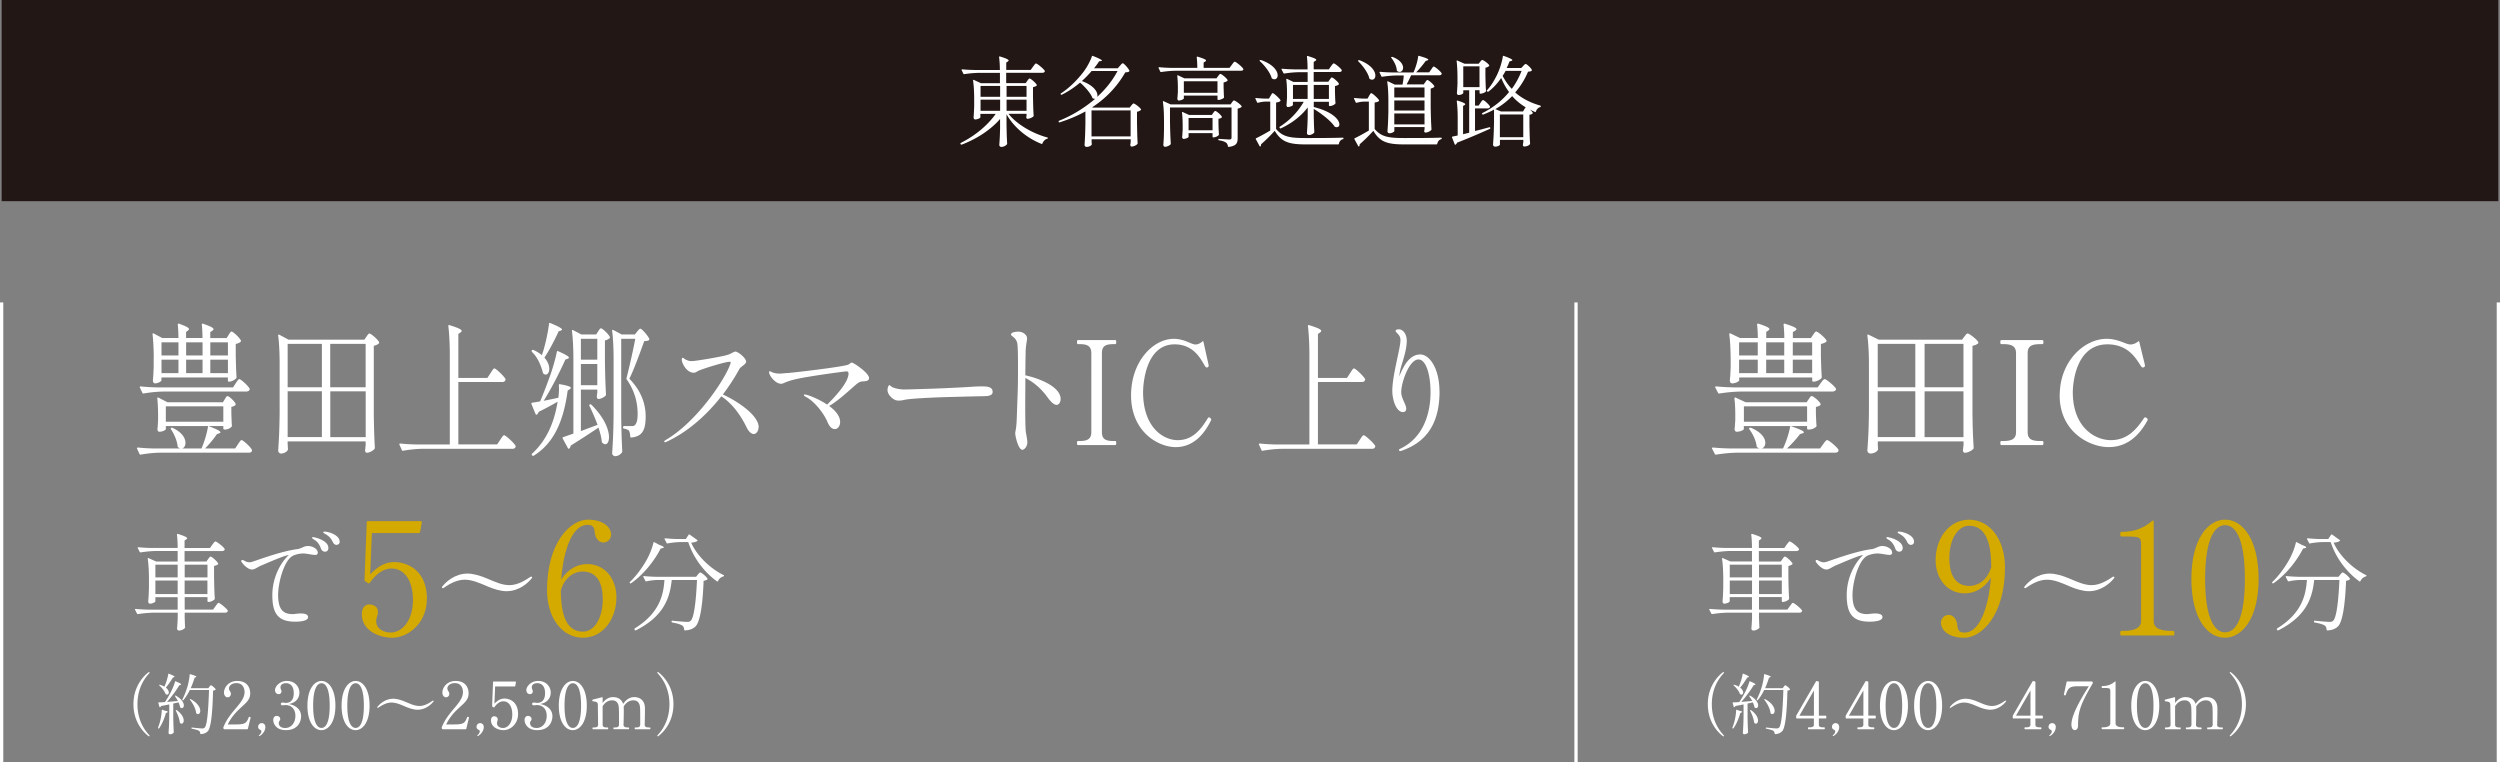 <svg id="_レイヤー_2" data-name="レイヤー 2" xmlns="http://www.w3.org/2000/svg" viewBox="0 0 380.5 116"><rect x="0" y="0" width="380.5" height="116" fill="#808080" stroke="none"/><defs><style>.cls-1{fill:#d4a900}.cls-3{fill:#fff}</style></defs><g id="text"><path fill="#221714" d="M.25 0h380v30.62H.25z"/><path class="cls-3" d="M38.36 68.55c-.02.24-.22.35-.48.35H24.29c-1 .02-1.92.13-2.86.29-.1.02-.16 0-.2-.11l-.36-.77c-.06-.11 0-.2.12-.2.82.09 1.62.13 2.44.15h4.04a.631.631 0 01-.34-.18c-.08-.04-.1-.11-.1-.2-.1-.86-.54-1.85-1-2.53-.06-.11-.06-.18 0-.22.06-.04.14-.04.22-.02 1.48.68 1.98 1.61 1.98 2.29 0 .46-.22.79-.54.86h2.98c.46-1.06.86-2.44 1-3.41h-6.43v.46c0 .09-.38.4-1.02.4-.14 0-.22-.15-.26-.33 0-.09 0-.13.02-.22.04-.35.04-.57.08-1.17v-.88c0-.79-.04-1.74-.12-2.46 0-.13.06-.2.18-.13l1.36.7h8.45l.28-.46c.16-.24.26-.48.42-.48.22 0 1.06.77 1.22 1.17.04.09.02.15-.04.22-.12.11-.3.2-.6.26v1.01c.04.95.04 1.3.08 1.78.02.09 0 .15-.04.22-.18.2-.56.44-1.06.44h-.04c-.1 0-.16-.07-.16-.18v-.35h-2.26c1.42.53 1.82.79 1.82.95 0 .07-.08.11-.18.15l-.36.13c-.44.66-1.14 1.5-1.8 2.18h4.58l.42-.64c.22-.31.4-.64.56-.64.24 0 1.58 1.23 1.58 1.56zM24.72 59.6c-1 .02-1.92.13-2.86.29-.1.02-.16-.02-.2-.11l-.36-.77c-.06-.11-.02-.2.12-.2.8.09 1.6.13 2.42.15h11.63l.4-.62c.22-.31.4-.64.56-.64.22 0 1.36 1.03 1.56 1.45.02.09.02.13-.02.2-.08.15-.26.24-.48.24H24.72zm-1.32-5.06c0-1.19-.06-2.6-.18-3.65-.02-.13.06-.2.18-.13l1.28.68h2.48c0-.64-.04-1.41-.1-2.02 0-.13.06-.2.2-.15 1.16.42 1.5.64 1.5.81 0 .09-.06.15-.14.22l-.3.22v.92h2.5c0-.64-.04-1.41-.1-2.02 0-.13.06-.2.18-.15 1.22.42 1.6.64 1.6.84 0 .09-.08.15-.18.22l-.32.22v.9h2.5l.3-.48c.16-.24.28-.51.44-.51.22 0 1.22.92 1.42 1.36.04.07.02.13-.04.2-.14.13-.4.26-.74.33v1.76c.04 1.69.06 2.31.12 3.28a.3.3 0 01-.08.22c-.2.22-.7.48-1.04.48h-.04c-.1 0-.16-.07-.16-.18v-.46H24.57v.44c0 .13-.48.46-.98.46-.2 0-.32-.22-.32-.44.06-.68.08-1.03.12-2.09v-1.28zm1.18-2.44v2h2.58v-2h-2.58zm0 2.64v2.05h2.58v-2.05h-2.58zm.66 7.1v2.35h8.75v-2.35h-8.75zm3.09-9.74v2h2.5v-2h-2.5zm0 2.64v2.05h2.5v-2.05h-2.5zm3.68-2.64v2h2.68v-2h-2.68zm0 2.64v2.05h2.68v-2.05h-2.68zM43.78 67.6c.04.35.02.51.04.66.02.09.02.13-.02.22-.12.26-.54.55-1.04.55-.2 0-.42-.22-.42-.44.12-1.89.18-2.86.22-5.72v-7.52c0-1.39-.06-3.06-.22-4.27-.02-.13.06-.2.18-.13l1.4.75h11.53l.32-.46c.18-.24.3-.48.46-.48.22 0 1.26.88 1.46 1.3.04.09.02.15-.04.22-.16.15-.44.29-.76.35V63.1c.04 2.57.08 3.48.16 5.04a.3.3 0 01-.08.22c-.24.26-.74.55-1.14.55-.16 0-.24-.15-.26-.33 0-.09 0-.13.02-.22.02-.15.02-.31.06-.59v-.59H43.78v.44zm5.21-15.26h-5.21v6.6h5.21v-6.6zm-5.21 7.21v6.97h5.21v-6.97h-5.21zm11.87-7.21h-5.39v6.6h5.39v-6.6zm-5.38 14.19h5.39v-6.97h-5.39v6.97zm24.38-9.73c.24-.35.44-.73.6-.73.22 0 1.46 1.17 1.68 1.61.02.09.02.13-.02.22-.08.15-.22.24-.44.24h-6.71v9.5h5.91l.46-.7c.24-.35.44-.7.6-.7.22 0 1.52 1.17 1.74 1.61.02.09.02.13-.02.22-.08.15-.22.24-.46.24H64.22c-1 .02-1.92.13-2.86.29-.1.02-.16 0-.2-.11l-.36-.79c-.06-.11 0-.2.12-.2.82.09 1.62.13 2.44.15h5.1V53.93c0-1.41-.08-3.08-.22-4.29-.02-.13.04-.2.18-.15 1.44.44 1.84.68 1.84.88 0 .07-.06.15-.16.22l-.34.24v6.69h4.42l.46-.7zm10.33 3.74c.06-.42.1-.9.1-1.36 0-.2-.02-.37-.02-.55-.02-.13.06-.18.18-.15 1.28.22 1.64.4 1.64.55 0 .07-.06.13-.16.2l-.32.22c-.68 5.08-2.34 8.16-5.19 9.92-.08.04-.16 0-.22-.07l-.02-.02c-.06-.09-.06-.18.02-.24 1.96-1.8 3.3-4.31 3.88-7.9-.72.42-1.68.95-2.88 1.54-.06.2-.16.33-.28.42-.08.04-.16 0-.2-.09l-.62-1.5c-.04-.11 0-.2.1-.22.32-.04.74-.11 1.22-.2.38-.9.82-2 1.26-3.21.5-1.28 1.04-3.1 1.28-4.31.02-.13.1-.18.22-.11 1.24.55 1.62.81 1.62.99 0 .07-.08.11-.18.15l-.36.13c-.96 2.13-2.18 4.49-3.3 6.27.68-.13 1.44-.29 2.22-.46zm-2.34-6.97c.4-1.32.78-3.04.92-4.27.02-.13.08-.18.2-.13 1.38.57 1.78.84 1.78.99 0 .07-.08.11-.18.15l-.34.13c-.64 1.39-1.42 2.88-2.16 4 .54.59.74 1.21.74 1.69 0 .53-.24.88-.54.88-.1 0-.22-.04-.34-.13a.381.381 0 01-.1-.2c-.24-.9-.74-2.27-1.64-3.1-.08-.07-.08-.15-.04-.24s.14-.11.26-.07c.54.24.94.51 1.28.79.04-.15.1-.33.16-.51zm8.09-2.66l.3-.46c.16-.24.28-.48.44-.48.22 0 1.16.88 1.34 1.3.04.09.02.15-.04.22-.16.13-.42.26-.7.33v3.17c.04 2.57.08 3.48.16 5.04a.3.3 0 01-.08.22c-.24.22-.74.48-1.06.48-.14 0-.24-.15-.26-.33 0-.09 0-.13.02-.22s.02-.2.06-.4v-.48h-2.5v6.31l2.54-.95c-.38-1.03-.84-2.07-1.24-2.88-.06-.09-.02-.18.06-.22h.02c.08-.04.16-.04.22.04 2 1.98 2.68 3.83 2.68 4.93 0 .68-.24 1.08-.56 1.08-.14 0-.28-.07-.44-.2a.444.444 0 01-.1-.22c-.06-.64-.26-1.36-.5-2.11-1.04.7-2.44 1.63-4.22 2.73-.04.2-.12.35-.22.46-.08.07-.18.02-.22-.07l-.78-1.45c-.06-.11-.04-.2.08-.22.38-.13.92-.33 1.54-.53V54.65c0-1.39-.06-3.06-.22-4.27-.02-.13.06-.2.18-.13l1.26.66h2.24zm.18.66h-2.5v3.17h2.5v-3.17zm-2.5 7.06h2.5V55.4h-2.5v3.23zm6.14-7.06v12.05c.04 2.57.08 3.48.16 5.06 0 .07-.02.13-.06.2-.2.26-.56.55-1.02.55-.24 0-.46-.22-.46-.44.12-1.89.18-2.86.22-5.72v-8.64c0-1.39-.06-3.06-.22-4.27-.02-.13.06-.2.18-.13l1.28.68h2l.34-.44c.2-.22.34-.44.5-.44.22 0 1.16 1.08 1.34 1.52.04.09.02.15-.04.22-.16.11-.4.13-.72.15-.52 1.45-1.52 4.24-2.26 5.72 1.84 1.89 2.48 3.87 2.48 5.76 0 2.13-.56 3.03-2.18 3.19-.1.02-.16-.04-.16-.15-.02-.4-.1-.75-.22-.92-.12-.11-.4-.22-.74-.29-.1-.02-.14-.07-.14-.18v-.02c0-.11.06-.18.16-.18h1.18c.18 0 .3-.02.44-.13.26-.22.44-.75.44-1.67 0-1.72-.42-3.52-1.64-5.26-.06-.09-.08-.13-.06-.22.38-1.47 1-4.18 1.34-6h-2.14zm20.9 13.48c0 .53-.34 1.01-.72 1.01-.36 0-.8-.37-1.12-1.06-1-2.07-2.36-3.72-3.82-4.68-2.14 2.73-5 5.39-8.41 6.95-.1.04-.12.04-.16.04-.08 0-.12-.04-.12-.11s.06-.13.2-.22c4.76-2.77 9.05-9.22 9.87-11.61.02-.07.04-.13.04-.18 0-.11-.1-.13-.2-.13-.54 0-3.96 1.01-4.78 1.41-.22.11-.36.26-.64.26-1.1 0-1.82-1.47-1.82-1.98 0-.2.06-.29.14-.29.14 0 .26.22.68.37.22.09.42.13.74.13.52 0 4.62-.68 5.47-.97.46-.15.92-.48 1.12-.48.42 0 1.64.99 1.64 1.54 0 .4-.82.73-1.04 1.14-.66 1.21-1.5 2.53-2.5 3.85 1.98.9 5.45 3.08 5.45 4.99zm16.82-7.52c0 .46-.5.48-.78.51-.48.02-.66.02-1.3.57-1.2 1.06-2.86 2.57-4 3.17.94.68 1.68 1.54 1.68 2.46 0 .55-.32 1.06-.8 1.06-.34 0-.76-.18-1.14-1.1-.38-.95-1.7-2.95-3.3-3.81-.16-.09-.28-.18-.28-.26 0-.07.06-.09.16-.09.28 0 1.98.59 3.38 1.54 1.2-1.19 3.26-3.36 3.26-4.75 0-.15-.08-.31-.32-.31-.2 0-5.77.73-7.79 1.21-1.56.37-1.8.68-2.14.68-.8 0-1.56-.95-1.76-1.43a.785.785 0 01-.08-.33c0-.11.02-.15.08-.15.08 0 .22.09.44.18.36.13.7.18 1.08.18s.78-.07 1.26-.09c1-.07 8.07-.9 9.11-1.25.38-.13.38-.33.62-.33.28 0 2.62 1.58 2.62 2.35zm3.75 3.23c-.38-.24-.94-.77-.94-1.41 0-.33.16-.73.28-.73.06 0 .1.04.18.11.1.09.26.2.42.26.62.22 1.18.29 1.8.29.28 0 4.68-.13 5.63-.18 4.74-.2 4.74-.29 6.03-.29.8 0 1.66.04 1.66.84 0 .42-.38.57-.82.62-.2.02-.66.04-1.1.04-.22 0-5.31.13-5.81.15-1.3.04-4.88.2-5.71.4-.3.07-.58.11-.8.11-.32 0-.58-.04-.82-.22zm25.4 0c0 .48-.26.86-.6.86-.44 0-.92-.51-1.42-1.19-.9-1.25-2-2.22-3.34-2.9v.37c0 1.17-.02 2.44-.02 3.61 0 2.07.02 3.83.1 4.29.12.68.22 1.17.22 1.54 0 .66-.5 1.12-.74 1.12-.64 0-1.1-2.09-1.1-2.49 0-.33.12-.48.2-1.61.04-.62.08-2.31.16-4.24.06-1.47.06-3.1.06-4.49s-.02-2.62-.08-3.19c-.1-.84-.58-1.08-.82-1.3-.08-.07-.16-.13-.16-.22 0-.4.88-.44 1.1-.44.52 0 .86.2 1.12.48.16.18.22.37.22.57 0 .15-.04.31-.06.46-.04.33-.16.97-.16 1.74 0 .26-.04 1.65-.04 3.39 2.12.48 5.37 1.72 5.37 3.63zm2.64 6.98c-.1 0-.14-.11-.14-.31s.04-.31.14-.31h.32c1.2 0 1.72-.37 1.72-1.36V53.77c0-1.06-.58-1.39-1.72-1.39h-.32c-.1 0-.14-.11-.14-.31s.04-.31.14-.31h5.67c.14 0 .16.11.16.31s-.04.31-.16.31h-.3c-1.24 0-1.72.35-1.72 1.39v11.99c0 1.06.54 1.36 1.72 1.36h.3c.14 0 .16.11.16.31s-.04.31-.16.31h-5.67zm8.09-7.57c0-5.23 3.42-8.6 6.49-8.6 1.64 0 2.66.86 3.3.86.38 0 .76-.18 1.04-.44.08-.09.16-.07.2.07.14.68.6 2.71.74 3.34.02.11.04.2.04.24 0 .11-.02.15-.08.2-.06.07-.1.07-.14.09h-.06c-.08 0-.16-.04-.24-.15-.58-.92-1.62-3.37-4.66-3.37-4.44 0-4.8 6.09-4.8 7.28 0 5.32 3.04 7.3 5.27 7.3s3.5-1.56 4.58-3.34c.06-.09.12-.13.18-.13s.1.02.2.11.14.13.14.24c0 .04-.02.09-.04.13-.76 1.52-2.32 4.05-5.37 4.05-2.68 0-6.79-2.35-6.79-7.87zm33.33-3.37c.24-.35.44-.73.6-.73.22 0 1.46 1.17 1.68 1.61.02.09.02.13-.02.22-.08.15-.22.24-.44.24h-6.71v9.5h5.91l.46-.7c.24-.35.44-.7.6-.7.22 0 1.52 1.17 1.74 1.61.02.09.02.13-.02.22-.08.15-.22.24-.46.24h-13.77c-1 .02-1.92.13-2.86.29-.1.02-.16 0-.2-.11l-.36-.79c-.06-.11 0-.2.12-.2.82.09 1.62.13 2.44.15h5.1V53.93c0-1.41-.08-3.08-.22-4.29-.02-.13.04-.2.18-.15 1.44.44 1.84.68 1.84.88 0 .07-.06.15-.16.22l-.34.24v6.69h4.42l.46-.7zm13.62 2.75c0 4.2-1.44 7.5-5.63 9-.16.07-.24.09-.36.09-.1 0-.18-.04-.18-.15 0-.04.02-.11.1-.15 3.86-1.78 4.7-5.85 4.7-8.64 0-2.62-.66-4.99-1.84-4.99-1.4 0-2.62 3.48-2.62 4.97 0 .99.76 1.85.76 2.53 0 .31-.2.51-.48.51-1.08 0-1.64-1.96-1.64-3.23 0-2.38 1.24-6.47 1.24-7.7 0-.35-.08-.59-.3-.86s-.44-.4-.44-.57c0-.15.24-.24.48-.24.66 0 1.22.73 1.22 1.76 0 1.39-.62 3.08-.88 4.02-.14.48-.22.97-.26 1.39.7-1.74 1.62-3.34 3.2-3.34 1.42 0 2.92 2.16 2.92 5.63zM31.42 85.46l.26-.37c.14-.19.26-.38.38-.38.18 0 .99.72 1.14 1.04.03.05.02.1-.03.14-.13.11-.34.21-.59.24v1.71c.03 1.66.05 2.26.11 3.25 0 .06-.02.11-.06.16-.18.18-.61.37-.9.37h-.02c-.08 0-.13-.05-.13-.13v-.61h-3.47v1.9h4.32l.37-.51c.19-.26.35-.51.48-.51.18 0 1.2.83 1.38 1.15.02.06.02.1-.02.16-.06.11-.19.18-.37.18h-6.16v.78c.03.72.03.99.06 1.38.02.06.02.1-.02.16-.14.19-.54.4-.88.4-.22 0-.32-.16-.32-.32.05-.5.06-.74.1-1.49v-.91H23.3c-.8.02-1.54.1-2.29.21-.08.02-.13 0-.16-.08l-.29-.56c-.05-.08 0-.14.1-.14.66.06 1.3.1 1.95.11h4.43v-1.9h-3.39v.64c0 .1-.42.35-.82.35-.16 0-.27-.16-.27-.32.06-.72.08-1.07.11-2.16v-1.25c0-1.01-.05-2.22-.18-3.1-.02-.1.03-.14.13-.1l1.14.51h3.28v-1.6h-3.33c-.8.02-1.54.1-2.29.21-.08.02-.13-.02-.16-.08l-.29-.56c-.05-.08-.02-.14.1-.14.64.06 1.28.1 1.94.11h4.03c0-.66-.03-1.44-.11-2.02 0-.1.05-.14.16-.11 1.09.34 1.39.51 1.39.66 0 .05-.05.11-.13.16l-.26.18v1.14h3.87l.35-.5c.19-.24.35-.5.48-.5.18 0 1.23.8 1.39 1.12.03.06.03.1 0 .16-.06.11-.21.18-.38.18h-5.71v1.6h3.31zm-4.38.48h-3.39v1.94h3.39v-1.94zm-3.39 4.48h3.39v-2.06h-3.39v2.06zm7.93-4.48h-3.47v1.94h3.47v-1.94zm-3.48 4.48h3.47v-2.06H28.1v2.06zm20.27-6.31c0 .24-.18.35-.37.35-.51 0-1.31-.22-1.86-.22-.74 0-1.42.27-1.55.34-1.41.74-2.26 4.18-2.26 5.98 0 2.24.8 2.91 2.23 2.91.22 0 .8-.1 1.18-.1.66 0 1.15.13 1.15.56 0 .66-1.55.69-1.95.69-2.69 0-3.49-1.31-3.49-4.05 0-2.56 1.15-4.82 2.51-6.11l-.13.03c-.83.18-2.74 1.02-4.07 1.58-.54.22-.96.61-1.41.61-.61 0-1.31-.74-1.55-1.1a.315.315 0 01-.08-.19c0-.08.06-.16.16-.16.06 0 .13.02.21.06.13.06.45.29.86.29.08 0 .18-.02.27-.03.56-.13 4.43-1.65 7.03-1.97.62-.08.99-.48 1.62-.48.69 0 1.49.43 1.49 1.01zm1.61-.7c0 .4-.27.56-.53.56-.16 0-.46-.1-.59-.45-.19-.54-.45-1.01-1.01-1.36-.18-.11-.35-.19-.35-.3 0-.08.06-.11.16-.11.16 0 2.32.45 2.32 1.66zm1.72-.98c0 .4-.3.5-.5.5-.18 0-.4-.13-.54-.42-.26-.53-.48-.82-1.01-1.15-.24-.16-.45-.22-.45-.35 0-.06.08-.1.19-.1.59 0 2.3.51 2.3 1.52z"/><path class="cls-1" d="M64.96 91.18c0 3.69-2.86 5.88-5.28 5.88-2.11 0-4.61-1.18-4.61-3.57 0-1.2.7-1.49 1.13-1.49.55 0 1.32.26 1.32 1.13 0 .58-.26.89-.26 1.39 0 1.27 1.25 1.75 2.21 1.75 1.8 0 3.38-1.92 3.38-4.92s-1.3-4.82-3.26-4.82c-1.39 0-2.5 1.03-3.29 2.16a.2.2 0 01-.29.05l-.41-.26c-.1-.07-.12-.12-.12-.24l.34-8.73c0-.14.07-.19.19-.19h8.02c.12 0 .19.07.17.22l-.26 1.42c-.02.1-.1.17-.19.17H56.6l-.26 6.29c1.37-1.42 2.47-1.87 3.74-1.87 1.37 0 4.9.82 4.9 5.66z"/><path class="cls-3" d="M74.14 89.22c-1.28-.54-2.31-.99-3.43-.99-1.31 0-2.5.78-3.19 1.25-.05.03-.08.05-.11.05-.06 0-.16-.08-.16-.13 0-.02 0-.03.03-.08.5-.67 1.89-2.02 3.87-2.02.88 0 1.92.3 2.98.75 1.26.53 2.29 1.01 3.41 1.01 1.31 0 2.5-.8 3.19-1.26.05-.03.08-.05.11-.05.06 0 .16.08.16.13 0 .02 0 .03-.03.08-.5.67-1.89 2.02-3.87 2.02-.88 0-1.9-.3-2.96-.75z"/><path class="cls-1" d="M93.82 90.89c0 3.31-2.02 6.17-5.11 6.17s-5.45-2.93-5.45-7.25c0-7.32 3.6-10.72 6.22-10.72 2.33 0 3.53 1.15 3.53 2.28 0 .7-.55 1.2-1.18 1.2-.67 0-1.25-.62-1.32-1.61-.05-.72-.31-1.08-1.08-1.08-2.69 0-3.79 5.01-4.03 8.35 1.01-1.63 2.52-2.38 3.96-2.38 2.88 0 4.46 2.45 4.46 5.04zm-2.08.31c0-3.94-2.18-4.22-3.07-4.22-1.13 0-2.69.72-3.31 2.9.02 2.71.43 6.26 3.36 6.26 1.8 0 3.02-2.16 3.02-4.94z"/><path class="cls-3" d="M99.61 82.53l.78.42c.46.16.64.27.64.37 0 .05-.08.08-.19.11l-.29.06c-.86 1.7-2.47 3.87-4.5 5.28-.06.05-.13.03-.18-.03-.05-.06-.05-.13.02-.18.91-.88 1.75-2 2.42-3.15.51-.86.94-1.94 1.14-2.8.02-.1.08-.11.16-.08zm.51 5.74c-.61.02-1.17.08-1.74.21-.08.02-.13 0-.16-.08l-.3-.58c-.05-.08 0-.14.11-.14.64.06 1.28.1 1.94.11h5.97l.26-.32c.14-.16.26-.34.38-.34.18 0 .93.62 1.09.93.03.06.02.11-.05.16-.11.08-.29.14-.53.18-.14 3.66-.53 6.24-1.23 6.94-.38.38-.94.58-1.6.61-.08 0-.13-.05-.13-.13-.02-.26-.1-.5-.3-.62-.26-.18-.9-.35-1.49-.45-.08-.02-.13-.06-.13-.14v-.03c0-.08.06-.13.14-.11.74.08 1.87.18 2.21.18.29 0 .43-.03.58-.19.48-.45.8-2.88.94-6.18h-3.84c-.27 2.53-1.06 5.44-5.44 7.65-.08.03-.13.03-.18-.05l-.05-.06c-.05-.08.02-.16.14-.24 3.7-2.32 4.27-5.07 4.42-7.3h-1.01zm9.99-.77c.06.03.1.06.08.13s-.05.08-.11.11c-.35.1-.66.37-.8.69-.03.08-.1.1-.16.05-2-1.44-3.6-3.62-4.37-5.98h-1.14c-.7.02-1.34.08-2 .21-.08.02-.13 0-.16-.08l-.29-.56c-.05-.08-.02-.14.1-.14.64.06 1.28.1 1.94.11h1.18l.42-.64c.05-.08.11-.08.18-.03l1.12.8c.06.05.1.1.06.13-.16.16-.51.26-.96.29.78 1.81 2.67 3.81 4.91 4.93zm-87.53 24.52c-.27-.2-2.27-1.75-2.27-4.84s2-4.64 2.27-4.84c.05-.04.08-.05.11-.05.04 0 .08.03.08.07s-.03.08-.07.13c-.27.32-1.78 1.82-1.78 4.69s1.51 4.37 1.78 4.69c.04.05.07.09.07.13 0 .06-.07.07-.08.07-.03 0-.06 0-.11-.05zm2.13-3.99l.46.16c.26.04.36.1.36.15 0 .04-.04.07-.11.11l-.17.08c-.24.85-.6 1.72-1.04 2.32-.03.04-.07.05-.11.02h-.02s-.05-.07-.03-.12c.08-.19.15-.41.22-.63.19-.59.34-1.47.35-2.02 0-.06.04-.09.09-.07zm2.37-1.34c-.14-.25-.3-.5-.43-.7-.03-.05-.02-.09 0-.11.03-.02.07-.02.11 0 .91.51 1.22 1.1 1.22 1.48 0 .25-.13.41-.3.41-.07 0-.14-.02-.22-.07a.19.19 0 01-.05-.1c-.04-.21-.13-.45-.24-.7-.25.06-.51.12-.8.18v2.06c.02 1.17.04 1.58.08 2.29 0 .04-.01.07-.04.1-.09.11-.29.23-.55.23-.1 0-.21-.1-.21-.2.06-.86.09-1.3.11-2.6v-1.75c-.37.08-.78.16-1.23.24-.04.09-.1.15-.17.18-.05.02-.09 0-.1-.06l-.16-.58c-.01-.06 0-.09.07-.09.23 0 .55-.02.94-.05.26-.39.53-.85.78-1.31.3-.55.61-1.26.75-1.8 0-.05.05-.07.11-.04.63.26.82.39.82.47 0 .03-.04.05-.1.07l-.18.06c-.44.74-1.17 1.74-1.87 2.53l1.65-.14zm-2.05-2.21c.27-.57.49-1.33.58-1.88 0-.06.04-.08.1-.06.66.26.86.39.86.46 0 .03-.04.05-.09.07l-.17.06c-.33.53-.7 1.1-1.07 1.52.32.26.45.53.45.74s-.11.33-.27.33c-.06 0-.11-.02-.17-.05-.04-.02-.05-.05-.07-.08-.15-.43-.56-.93-.93-1.26-.04-.03-.04-.07 0-.1.02-.02.07-.03.12 0 .27.08.49.18.66.29 0 0 .01-.02.01-.03zm1.77 3.59s.08 0 .11.02c.79.57 1.05 1.17 1.05 1.57 0 .29-.13.48-.31.48-.08 0-.15-.03-.23-.09-.03-.03-.04-.06-.05-.09-.06-.57-.35-1.29-.61-1.79-.02-.05 0-.09.03-.1zm4.91-3.33l.16-.22c.09-.11.16-.22.24-.22.11 0 .6.4.7.59.02.04 0 .07-.02.1-.08.06-.19.1-.36.12-.08 3.15-.29 5.55-.77 6.14-.27.31-.63.46-1.1.48-.05 0-.08-.03-.08-.08-.01-.18-.06-.32-.2-.42-.16-.12-.63-.23-1.07-.32-.05-.01-.07-.03-.07-.08v-.03c0-.05.04-.08.09-.07.52.06 1.29.14 1.52.14s.3-.04.42-.15c.37-.37.55-2.78.64-5.7h-2.92a7.82 7.82 0 01-.97 1.54c-.03.04-.07.05-.11.02l-.03-.02s-.05-.06-.02-.11c.24-.47.49-1.06.7-1.72.2-.6.38-1.5.41-2.06 0-.06.04-.08.09-.06.71.21.92.31.92.39 0 .03-.04.06-.09.08l-.17.07c-.17.55-.37 1.09-.59 1.59h2.68zm-2.79 1.67s.07-.02.11 0c1.09.59 1.45 1.31 1.45 1.78 0 .3-.15.49-.34.49-.08 0-.15-.02-.24-.08a.19.19 0 01-.05-.1c-.07-.66-.51-1.46-.93-1.99-.04-.05-.03-.08 0-.1zm8.81 4.51s-.05.07-.09.07h-3.5s-.08-.02-.1-.06l-.05-.11s-.01-.07 0-.1c.42-1.11 1.07-1.93 1.84-2.85.84-.98 1.39-1.7 1.39-2.54 0-.61-.3-1.36-1.24-1.36-.63 0-1.13.35-1.13.81 0 .37.29.46.29.82 0 .33-.22.53-.52.53-.24 0-.53-.25-.53-.73 0-.67.61-1.76 2.02-1.76 1.54 0 1.97 1.07 1.97 1.88 0 1.11-.74 1.5-1.91 2.65-.65.66-1.14 1.32-1.5 2.09h1.19c1.43 0 1.66-.18 2-1.1.01-.04.04-.06.07-.06s.05.01.09.02c.09.03.12.05.12.1v.05c-.08.26-.34 1.36-.41 1.65zm1.66 1.05s0-.02.02-.04c.25-.22.37-.44.37-.6 0-.1-.03-.18-.13-.23-.2-.09-.36-.22-.36-.48 0-.32.24-.56.55-.56s.55.24.55.58c0 .68-.51 1.18-.9 1.4h-.03s-.07-.06-.07-.08zm6.44-2.96c0 .74-.43 2.12-2.32 2.12-1.48 0-1.92-.98-1.92-1.54 0-.47.29-.63.51-.63.25 0 .55.15.55.48 0 .25-.23.34-.23.59 0 .29.16.77 1 .77.89 0 1.54-.77 1.54-1.86 0-.95-.55-1.63-1.51-1.63-.14 0-.27.04-.45.04-.15 0-.26-.08-.26-.21s.12-.21.26-.21c.19 0 .33.05.51.05.26 0 1.2-.04 1.2-1.48 0-1.22-.67-1.52-1.18-1.52-.24 0-.84.07-.84.64 0 .3.15.36.15.6 0 .26-.18.43-.4.43-.46 0-.58-.37-.58-.63 0-.5.67-1.38 1.8-1.38 1.2 0 1.91.85 1.91 1.77 0 .81-.49 1.55-1.61 1.74 1.06.19 1.87.85 1.87 1.86zm.96-1.61c0-2.53 1.05-3.76 2.14-3.76s2.12 1.23 2.12 3.76-1.05 3.73-2.14 3.73-2.12-1.2-2.12-3.73zm3.39 0c0-2.34-.5-3.41-1.25-3.41s-1.27 1.07-1.27 3.41.52 3.39 1.27 3.39 1.25-1.05 1.25-3.39zm1.81 0c0-2.53 1.05-3.76 2.14-3.76s2.12 1.23 2.12 3.76-1.05 3.73-2.14 3.73-2.12-1.2-2.12-3.73zm3.39 0c0-2.34-.5-3.41-1.25-3.41s-1.27 1.07-1.27 3.41.52 3.39 1.27 3.39 1.25-1.05 1.25-3.39zm6.33.15c-.8-.34-1.44-.62-2.14-.62-.82 0-1.56.49-1.99.78-.03.02-.05.03-.07.03-.04 0-.1-.05-.1-.08 0-.01 0-.02.02-.05.31-.42 1.18-1.26 2.42-1.26.55 0 1.2.19 1.86.47.79.33 1.43.63 2.13.63.82 0 1.56-.5 1.99-.79.03-.02.05-.03.07-.03.04 0 .1.05.1.08 0 .01 0 .02-.02.05-.31.42-1.18 1.26-2.42 1.26-.55 0-1.19-.19-1.85-.47zm9.26 3.37s-.05.07-.09.07h-3.5s-.08-.02-.1-.06l-.05-.11s-.01-.07 0-.1c.42-1.11 1.07-1.93 1.84-2.85.84-.98 1.39-1.7 1.39-2.54 0-.61-.3-1.36-1.24-1.36-.63 0-1.13.35-1.13.81 0 .37.29.46.29.82 0 .33-.22.53-.52.53-.24 0-.53-.25-.53-.73 0-.67.61-1.76 2.02-1.76 1.54 0 1.97 1.07 1.97 1.88 0 1.11-.74 1.5-1.91 2.65-.65.66-1.14 1.32-1.5 2.09h1.19c1.43 0 1.66-.18 2-1.1.01-.04.04-.06.07-.06s.05.01.09.02c.09.03.12.05.12.1v.05c-.08.26-.34 1.36-.41 1.65zm1.66 1.05s0-.02.02-.04c.25-.22.37-.44.37-.6 0-.1-.03-.18-.13-.23-.2-.09-.36-.22-.36-.48 0-.32.24-.56.55-.56s.55.24.55.58c0 .68-.51 1.18-.9 1.4h-.03s-.07-.06-.07-.08zm6.22-3.29c0 1.54-1.19 2.45-2.2 2.45-.88 0-1.92-.49-1.92-1.49 0-.5.29-.62.47-.62.23 0 .55.11.55.47 0 .24-.11.37-.11.58 0 .53.52.73.92.73.75 0 1.41-.8 1.41-2.05s-.54-2.01-1.36-2.01c-.58 0-1.04.43-1.37.9-.03.04-.08.05-.12.02l-.17-.11s-.05-.05-.05-.1l.14-3.64c0-.06.03-.08.08-.08h3.34s.08.03.07.09l-.11.59s-.04.07-.08.07h-2.98l-.11 2.62c.57-.59 1.03-.78 1.56-.78.57 0 2.04.34 2.04 2.36zm5.23.33c0 .74-.43 2.12-2.32 2.12-1.48 0-1.92-.98-1.92-1.54 0-.47.29-.63.51-.63.25 0 .55.15.55.48 0 .25-.23.34-.23.59 0 .29.16.77 1 .77.89 0 1.54-.77 1.54-1.86 0-.95-.55-1.63-1.51-1.63-.14 0-.27.04-.45.04-.15 0-.26-.08-.26-.21s.12-.21.26-.21c.19 0 .33.05.51.05.26 0 1.2-.04 1.2-1.48 0-1.22-.67-1.52-1.18-1.52-.24 0-.84.07-.84.64 0 .3.15.36.15.6 0 .26-.18.43-.4.43-.46 0-.58-.37-.58-.63 0-.5.67-1.38 1.8-1.38 1.2 0 1.91.85 1.91 1.77 0 .81-.49 1.55-1.61 1.74 1.06.19 1.87.85 1.87 1.86zm.97-1.61c0-2.53 1.05-3.76 2.14-3.76s2.12 1.23 2.12 3.76-1.05 3.73-2.14 3.73-2.12-1.2-2.12-3.73zm3.39 0c0-2.34-.5-3.41-1.25-3.41s-1.27 1.07-1.27 3.41.52 3.39 1.27 3.39 1.25-1.05 1.25-3.39zm10.47 3.32c.06 0 .08.05.08.14 0 .08-.02.13-.08.13h-2.24c-.06 0-.07-.05-.07-.13 0-.09.01-.14.07-.14h.13c.3 0 .64-.04.64-.42v-1.36c0-.46-.01-.92-.02-1.13-.02-.6-.22-1.22-1.03-1.22-.52 0-1.08.28-1.46.94v.09c.01.16.01.38.01.62 0 .87-.04 2.06-.04 2.06 0 .38.35.42.65.42h.13s.07.05.07.14c0 .08-.02.13-.07.13h-2.24c-.06 0-.08-.05-.08-.13 0-.09.02-.14.08-.14h.13c.3 0 .64-.04.64-.42v-1.31c0-.48-.01-.97-.02-1.18-.02-.6-.22-1.22-1.03-1.22-.52 0-1.07.27-1.44.91v2.8c-.01.38.34.42.64.42h.13c.06 0 .08.05.08.14 0 .08-.02.13-.08.13h-2.24c-.06 0-.07-.05-.07-.13 0-.09 0-.14.07-.14h.13c.3 0 .65-.04.65-.42l-.04-3.05c-.01-.45-.34-.46-.75-.51-.09-.01-.09-.1-.09-.16 0-.05.01-.07.05-.09.14-.05 1.13-.29 1.43-.37.06-.01.09.02.09.07v.81c.42-.58.95-.9 1.58-.9.88 0 1.36.47 1.54 1.04.45-.67 1.01-1.04 1.68-1.04 1.12 0 1.59.75 1.63 1.52.01.16.01.38.01.62 0 .87-.04 2.06-.04 2.06 0 .38.35.42.65.42h.13zm1.2 1.15c.27-.32 1.78-1.82 1.78-4.69s-1.51-4.37-1.78-4.69c-.04-.05-.07-.09-.07-.13s.04-.07.08-.07c.03 0 .06 0 .11.05.27.2 2.27 1.75 2.27 4.84s-2 4.64-2.27 4.84c-.05.04-.08.05-.11.05 0 0-.08 0-.08-.07 0-.04.03-.08.07-.13zm179.72-43.32c-.02.24-.24.35-.53.35h-14.94c-1.1.02-2.11.13-3.15.29-.11.02-.18 0-.22-.11l-.4-.77c-.07-.11 0-.2.13-.2.9.09 1.78.13 2.68.15h4.44a.709.709 0 01-.37-.18c-.09-.04-.11-.11-.11-.2-.11-.86-.59-1.85-1.1-2.53-.07-.11-.07-.18 0-.22.07-.04.15-.04.24-.02 1.63.68 2.18 1.61 2.18 2.29 0 .46-.24.79-.59.86h3.28c.51-1.06.95-2.44 1.1-3.41h-7.06v.46c0 .09-.42.4-1.12.4-.15 0-.24-.15-.29-.33 0-.09 0-.13.02-.22.04-.35.04-.57.09-1.17v-.88c0-.79-.04-1.74-.13-2.46 0-.13.07-.2.2-.13l1.5.7h9.29l.31-.46c.18-.24.29-.48.46-.48.24 0 1.17.77 1.34 1.17.04.09.02.15-.04.22-.13.11-.33.2-.66.26v1.01c.04.95.04 1.3.09 1.78.02.09 0 .15-.04.22-.2.2-.62.44-1.17.44h-.04c-.11 0-.18-.07-.18-.18v-.35h-2.49c1.56.53 2 .79 2 .95 0 .07-.09.11-.2.15l-.4.13c-.48.66-1.25 1.5-1.98 2.18h5.04l.46-.64c.24-.31.44-.64.62-.64.26 0 1.74 1.23 1.74 1.56zm-14.98-8.95c-1.1.02-2.11.13-3.15.29-.11.02-.18-.02-.22-.11l-.4-.77c-.07-.11-.02-.2.13-.2.88.09 1.76.13 2.66.15h12.78l.44-.62c.24-.31.44-.64.62-.64.24 0 1.5 1.03 1.72 1.45.02.09.02.13-.02.2-.09.15-.29.24-.53.24h-14.04zm-1.45-5.06c0-1.19-.07-2.6-.2-3.65-.02-.13.07-.2.2-.13l1.41.68h2.73c0-.64-.04-1.41-.11-2.02 0-.13.07-.2.22-.15 1.28.42 1.65.64 1.65.81 0 .09-.07.15-.15.22l-.33.22v.92h2.75c0-.64-.04-1.41-.11-2.02 0-.13.07-.2.2-.15 1.34.42 1.76.64 1.76.84 0 .09-.09.15-.2.22l-.35.22v.9h2.75l.33-.48c.18-.24.31-.51.48-.51.24 0 1.34.92 1.56 1.36.04.07.02.13-.04.2-.15.13-.44.26-.81.33v1.76c.04 1.69.07 2.31.13 3.28 0 .09-.02.15-.09.22-.22.22-.77.48-1.14.48H276c-.11 0-.18-.07-.18-.18v-.46h-11.11v.44c0 .13-.53.46-1.08.46-.22 0-.35-.22-.35-.44.07-.68.09-1.03.13-2.09v-1.28zm1.29-2.44v2h2.84v-2h-2.84zm0 2.64v2.05h2.84v-2.05h-2.84zm.73 7.1v2.35h9.62v-2.35h-9.62zm3.39-9.74v2h2.75v-2h-2.75zm0 2.64v2.05h2.75v-2.05h-2.75zm4.05-2.64v2h2.95v-2h-2.95zm0 2.64v2.05h2.95v-2.05h-2.95zm12.93 12.86c.04.35.02.51.04.66.02.09.02.13-.02.22-.13.26-.59.55-1.14.55-.22 0-.46-.22-.46-.44.13-1.89.2-2.86.24-5.72v-7.52c0-1.39-.07-3.06-.24-4.27-.02-.13.07-.2.2-.13l1.54.75h12.67l.35-.46c.2-.24.33-.48.51-.48.24 0 1.39.88 1.61 1.3.04.09.02.15-.04.22-.18.15-.48.29-.84.35V63.1c.04 2.57.09 3.48.18 5.04 0 .09-.02.15-.09.22-.26.26-.81.55-1.25.55-.18 0-.26-.15-.29-.33 0-.09 0-.13.02-.22.02-.15.02-.31.07-.59v-.59H285.8v.44zm5.72-15.26h-5.72v6.6h5.72v-6.6zm-5.72 7.21v6.97h5.72v-6.97h-5.72zm13.05-7.21h-5.92v6.6h5.92v-6.6zm-5.92 14.19h5.92v-6.97h-5.92v6.97zm11.68 1.21c-.11 0-.15-.11-.15-.31s.04-.31.15-.31h.35c1.32 0 1.89-.37 1.89-1.36V53.77c0-1.06-.64-1.39-1.89-1.39h-.35c-.11 0-.15-.11-.15-.31s.04-.31.15-.31h6.23c.15 0 .18.11.18.31s-.04.31-.18.31h-.33c-1.36 0-1.89.35-1.89 1.39v11.99c0 1.06.59 1.36 1.89 1.36h.33c.15 0 .18.11.18.31s-.04.31-.18.31h-6.23zm8.89-7.57c0-5.23 3.76-8.6 7.13-8.6 1.8 0 2.93.86 3.63.86.42 0 .84-.18 1.14-.44.09-.09.18-.07.22.07.15.68.66 2.71.81 3.34.02.11.04.2.04.24 0 .11-.02.15-.09.2-.07.07-.11.07-.15.09h-.07c-.09 0-.18-.04-.26-.15-.64-.92-1.78-3.37-5.13-3.37-4.88 0-5.28 6.09-5.28 7.28 0 5.32 3.34 7.3 5.79 7.3s3.85-1.56 5.04-3.34c.07-.09.13-.13.2-.13s.11.02.22.11.15.13.15.24c0 .04-.02.09-.04.13-.84 1.52-2.55 4.05-5.9 4.05-2.95 0-7.46-2.35-7.46-7.87zm-42.46 25.29l.26-.37c.14-.19.26-.38.38-.38.18 0 .99.72 1.14 1.04.03.05.02.1-.03.14-.13.11-.34.21-.59.24v1.71c.03 1.66.05 2.26.11 3.25 0 .06-.02.11-.06.16-.18.18-.61.37-.9.37h-.02c-.08 0-.13-.05-.13-.13v-.61h-3.47v1.9h4.32l.37-.51c.19-.26.35-.51.48-.51.18 0 1.2.83 1.38 1.15.02.06.02.1-.02.16-.06.11-.19.18-.37.18h-6.16v.78c.03.72.03.99.06 1.38.02.06.02.1-.02.16-.14.19-.54.4-.88.4-.22 0-.32-.16-.32-.32.05-.5.06-.74.1-1.49v-.91h-3.75c-.8.02-1.54.1-2.29.21-.08.02-.13 0-.16-.08l-.29-.56c-.05-.08 0-.14.1-.14.66.06 1.3.1 1.95.11h4.43v-1.9h-3.39v.64c0 .1-.42.35-.82.35-.16 0-.27-.16-.27-.32.06-.72.08-1.07.11-2.16v-1.25c0-1.01-.05-2.22-.18-3.1-.02-.1.03-.14.13-.1l1.14.51h3.28v-1.6h-3.33c-.8.02-1.54.1-2.29.21-.08.02-.13-.02-.16-.08l-.29-.56c-.05-.08-.02-.14.1-.14.64.06 1.28.1 1.94.11h4.03c0-.66-.03-1.44-.11-2.02 0-.1.05-.14.16-.11 1.09.34 1.39.51 1.39.66 0 .05-.05.11-.13.16l-.26.18v1.14h3.87l.35-.5c.19-.24.35-.5.48-.5.18 0 1.23.8 1.39 1.12.03.06.03.1 0 .16-.06.11-.21.18-.38.18h-5.71v1.6h3.31zm-4.37.48h-3.39v1.94h3.39v-1.94zm-3.39 4.48h3.39v-2.06h-3.39v2.06zm7.92-4.48h-3.47v1.94h3.47v-1.94zm-3.47 4.48h3.47v-2.06h-3.47v2.06zm20.27-6.31c0 .24-.18.35-.37.35-.51 0-1.31-.22-1.86-.22-.74 0-1.42.27-1.55.34-1.41.74-2.26 4.18-2.26 5.98 0 2.24.8 2.91 2.23 2.91.22 0 .8-.1 1.18-.1.66 0 1.15.13 1.15.56 0 .66-1.55.69-1.95.69-2.69 0-3.49-1.31-3.49-4.05 0-2.56 1.15-4.82 2.51-6.11l-.13.03c-.83.18-2.74 1.02-4.07 1.58-.54.22-.96.61-1.41.61-.61 0-1.31-.74-1.55-1.1a.315.315 0 01-.08-.19c0-.08.06-.16.16-.16.06 0 .13.02.21.06.13.06.45.29.86.29.08 0 .18-.02.27-.03.56-.13 4.43-1.65 7.03-1.97.62-.08.99-.48 1.62-.48.69 0 1.49.43 1.49 1.01zm1.6-.7c0 .4-.27.56-.53.56-.16 0-.46-.1-.59-.45-.19-.54-.45-1.01-1.01-1.36-.18-.11-.35-.19-.35-.3 0-.08.06-.11.16-.11.16 0 2.32.45 2.32 1.66zm1.73-.98c0 .4-.3.5-.5.5-.18 0-.4-.13-.54-.42-.26-.53-.48-.82-1.01-1.15-.24-.16-.45-.22-.45-.35 0-.06.08-.1.19-.1.59 0 2.3.51 2.3 1.52z"/><path class="cls-1" d="M305.16 86.35c0 7.32-3.6 10.72-6.22 10.72-2.33 0-3.53-1.15-3.53-2.28 0-.7.55-1.2 1.18-1.2.67 0 1.25.62 1.32 1.61.05.72.31 1.08 1.08 1.08 2.69 0 3.79-5.01 4.03-8.35-1.01 1.63-2.52 2.38-3.96 2.38-2.88 0-4.46-2.45-4.46-5.04 0-3.31 2.02-6.17 5.11-6.17s5.45 2.93 5.45 7.25zm-2.09-.07c-.02-2.71-.43-6.26-3.36-6.26-1.8 0-3.02 2.16-3.02 4.94 0 3.94 2.18 4.22 3.07 4.22 1.13 0 2.69-.72 3.31-2.9z"/><path class="cls-3" d="M314.96 89.22c-1.28-.54-2.31-.99-3.43-.99-1.31 0-2.5.78-3.19 1.25-.05.03-.08.05-.11.05-.06 0-.16-.08-.16-.13 0-.02 0-.03.03-.08.5-.67 1.89-2.02 3.87-2.02.88 0 1.92.3 2.98.75 1.26.53 2.29 1.01 3.41 1.01 1.31 0 2.5-.8 3.19-1.26.05-.03.08-.05.11-.05.06 0 .16.08.16.13 0 .02 0 .03-.03.08-.5.67-1.89 2.02-3.87 2.02-.88 0-1.9-.3-2.96-.75z"/><path class="cls-1" d="M322.87 96.72c-.12 0-.17-.12-.17-.34 0-.24.05-.36.17-.36h.38c1.44 0 2.62-.38 2.62-1.49V83.04c0-1.3-.07-1.39-2.59-1.39h-.41c-.12 0-.17-.14-.17-.36 0-.19.05-.34.17-.34 1.9 0 3.34-.5 4.68-1.66.12-.12.24-.07.24.1v15.14c0 1.18 1.2 1.49 2.62 1.49h.36c.14 0 .17.12.17.36 0 .22-.05.34-.17.34h-7.9zm10.66-8.61c0-6.07 2.52-9.02 5.14-9.02s5.09 2.95 5.09 9.02-2.52 8.95-5.14 8.95-5.09-2.88-5.09-8.95zm8.14 0c0-5.61-1.2-8.18-3-8.18s-3.05 2.57-3.05 8.18 1.25 8.13 3.05 8.13 3-2.52 3-8.13z"/><path class="cls-3" d="M349.59 82.53l.78.42c.46.16.64.27.64.37 0 .05-.08.08-.19.11l-.29.06c-.86 1.7-2.47 3.87-4.5 5.28-.06.05-.13.03-.18-.03-.05-.06-.05-.13.02-.18.91-.88 1.75-2 2.42-3.15.51-.86.94-1.94 1.14-2.8.02-.1.08-.11.16-.08zm.51 5.74c-.61.02-1.17.08-1.74.21-.08.02-.13 0-.16-.08l-.3-.58c-.05-.08 0-.14.11-.14.64.06 1.28.1 1.94.11h5.97l.26-.32c.14-.16.26-.34.38-.34.18 0 .93.62 1.09.93.03.06.02.11-.05.16-.11.08-.29.14-.53.18-.14 3.66-.53 6.24-1.23 6.94-.38.38-.94.58-1.6.61-.08 0-.13-.05-.13-.13-.02-.26-.1-.5-.3-.62-.26-.18-.9-.35-1.49-.45-.08-.02-.13-.06-.13-.14v-.03c0-.08.06-.13.14-.11.74.08 1.87.18 2.21.18.29 0 .43-.03.58-.19.48-.45.8-2.88.94-6.18h-3.84c-.27 2.53-1.06 5.44-5.44 7.65-.08.03-.13.03-.18-.05l-.05-.06c-.05-.08.02-.16.14-.24 3.7-2.32 4.27-5.07 4.42-7.3h-1.01zm9.99-.77c.06.03.1.06.08.13s-.05.08-.11.11c-.35.1-.66.37-.8.69-.03.08-.1.1-.16.05-2-1.44-3.6-3.62-4.37-5.98h-1.14c-.7.02-1.34.08-2 .21-.08.02-.13 0-.16-.08l-.29-.56c-.05-.08-.02-.14.1-.14.64.06 1.28.1 1.94.11h1.18l.42-.64c.05-.08.11-.08.18-.03l1.12.8c.06.05.1.1.06.13-.16.16-.51.26-.96.29.78 1.81 2.67 3.81 4.91 4.93zm-97.89 24.52c-.27-.2-2.27-1.75-2.27-4.84s2-4.64 2.27-4.84c.05-.04.08-.05.11-.05.04 0 .08.03.08.07s-.03.08-.07.13c-.27.32-1.78 1.82-1.78 4.69s1.51 4.37 1.78 4.69c.04.05.07.09.07.13 0 .06-.07.07-.08.07-.03 0-.06 0-.11-.05zm2.13-3.99l.46.16c.26.04.36.1.36.15 0 .04-.04.07-.11.11l-.17.08c-.24.85-.6 1.72-1.04 2.32-.03.04-.07.05-.11.02h-.02s-.05-.07-.03-.12c.08-.19.15-.41.22-.63.19-.59.34-1.47.35-2.02 0-.06.04-.09.09-.07zm2.36-1.34c-.14-.25-.3-.5-.43-.7-.03-.05-.02-.09 0-.11.03-.02.07-.02.11 0 .91.51 1.22 1.1 1.22 1.48 0 .25-.13.41-.3.41-.07 0-.14-.02-.22-.07a.19.19 0 01-.05-.1c-.04-.21-.13-.45-.24-.7-.25.06-.51.12-.8.18v2.06c.02 1.17.04 1.58.08 2.29 0 .04-.01.07-.04.1-.09.11-.29.23-.55.23-.1 0-.21-.1-.21-.2.06-.86.09-1.3.11-2.6v-1.75c-.37.08-.78.16-1.23.24-.04.09-.1.15-.17.18-.05.02-.09 0-.1-.06l-.16-.58c-.01-.06 0-.09.07-.09.23 0 .55-.02.94-.05.26-.39.53-.85.78-1.31.3-.55.61-1.26.75-1.8 0-.05.05-.07.11-.04.63.26.82.39.82.47 0 .03-.04.05-.1.07l-.18.06c-.44.74-1.17 1.74-1.87 2.53l1.65-.14zm-2.04-2.21c.27-.57.49-1.33.58-1.88 0-.06.04-.08.1-.06.66.26.86.39.86.46 0 .03-.04.05-.09.07l-.17.06c-.33.53-.7 1.1-1.07 1.52.32.26.45.53.45.74s-.11.33-.27.33c-.06 0-.11-.02-.17-.05-.04-.02-.05-.05-.07-.08-.15-.43-.56-.93-.93-1.26-.04-.03-.04-.07 0-.1.02-.02.07-.03.12 0 .27.08.49.18.66.29 0 0 .01-.02.01-.03zm1.76 3.59s.08 0 .11.02c.79.57 1.05 1.17 1.05 1.57 0 .29-.13.48-.31.48-.08 0-.15-.03-.23-.09-.03-.03-.04-.06-.05-.09-.06-.57-.35-1.29-.61-1.79-.02-.05 0-.09.03-.1zm4.92-3.33l.16-.22c.09-.11.16-.22.24-.22.11 0 .6.4.7.59.02.04 0 .07-.02.1-.08.06-.19.1-.36.12-.08 3.15-.29 5.55-.77 6.14-.27.31-.63.46-1.1.48-.05 0-.08-.03-.08-.08-.01-.18-.06-.32-.2-.42-.16-.12-.63-.23-1.07-.32-.05-.01-.07-.03-.07-.08v-.03c0-.05.04-.08.09-.07.52.06 1.29.14 1.52.14s.3-.04.42-.15c.37-.37.55-2.78.64-5.7h-2.92a7.82 7.82 0 01-.97 1.54c-.03.04-.07.05-.11.02l-.03-.02s-.05-.06-.02-.11c.24-.47.49-1.06.7-1.72.2-.6.38-1.5.41-2.06 0-.06.04-.08.09-.06.71.21.92.31.92.39 0 .03-.04.06-.09.08l-.17.07c-.17.55-.37 1.09-.59 1.59h2.68zm-2.79 1.67s.07-.02.11 0c1.09.59 1.45 1.31 1.45 1.78 0 .3-.15.49-.34.49-.08 0-.15-.02-.24-.08a.19.19 0 01-.05-.1c-.07-.66-.51-1.46-.93-1.99-.04-.05-.03-.08 0-.1zm9.42 2.6v.26c0 .05-.03.08-.08.08h-1.05v.99c0 .32.36.36.69.36h.13c.07 0 .09.05.09.14s-.02.15-.09.15h-2.4c-.06 0-.08-.06-.08-.15s.02-.14.08-.14h.13c.33 0 .69-.04.69-.36v-.99h-2.61s-.08-.03-.08-.08v-.29s0-.06.03-.1l2.99-5.18s.06-.05.1-.04l.26.05s.07.05.07.09v5.12h1.05s.08.03.08.08zm-4.09-.08h2.21v-3.84l-2.21 3.84zm5.06 3.04s0-.02.02-.04c.25-.22.37-.44.37-.6 0-.1-.03-.18-.13-.23-.2-.09-.36-.22-.36-.48 0-.32.24-.56.55-.56s.55.24.55.58c0 .68-.51 1.18-.9 1.4H279s-.07-.06-.07-.08zm6.56-2.96v.26c0 .05-.03.08-.08.08h-1.05v.99c0 .32.36.36.69.36h.13c.07 0 .09.05.09.14s-.02.15-.09.15h-2.4c-.06 0-.08-.06-.08-.15s.02-.14.08-.14h.13c.33 0 .69-.04.69-.36v-.99h-2.61s-.08-.03-.08-.08v-.29s0-.06.03-.1l2.99-5.18s.06-.05.1-.04l.26.05s.07.05.07.09v5.12h1.05s.08.03.08.08zm-4.09-.08h2.21v-3.84l-2.21 3.84zm4.73-1.53c0-2.53 1.05-3.76 2.14-3.76s2.12 1.23 2.12 3.76-1.05 3.73-2.14 3.73-2.12-1.2-2.12-3.73zm3.38 0c0-2.34-.5-3.41-1.25-3.41s-1.27 1.07-1.27 3.41.52 3.39 1.27 3.39 1.25-1.05 1.25-3.39zm1.82 0c0-2.53 1.05-3.76 2.14-3.76s2.12 1.23 2.12 3.76-1.05 3.73-2.14 3.73-2.12-1.2-2.12-3.73zm3.38 0c0-2.34-.5-3.41-1.25-3.41s-1.27 1.07-1.27 3.41.52 3.39 1.27 3.39 1.25-1.05 1.25-3.39zm6.34.15c-.8-.34-1.44-.62-2.14-.62-.82 0-1.56.49-1.99.78-.03.02-.05.03-.07.03-.04 0-.1-.05-.1-.08 0-.01 0-.02.02-.05.31-.42 1.18-1.26 2.42-1.26.55 0 1.2.19 1.86.47.79.33 1.43.63 2.13.63.82 0 1.56-.5 1.99-.79.03-.02.05-.03.07-.03.04 0 .1.05.1.08 0 .01 0 .02-.02.05-.31.42-1.18 1.26-2.42 1.26-.55 0-1.19-.19-1.85-.47zm9.87 1.46v.26c0 .05-.03.08-.08.08h-1.05v.99c0 .32.36.36.69.36h.13c.07 0 .09.05.09.14s-.02.15-.09.15h-2.4c-.06 0-.08-.06-.08-.15s.02-.14.08-.14h.13c.33 0 .69-.04.69-.36v-.99h-2.61s-.08-.03-.08-.08v-.29s0-.06.03-.1l2.99-5.18s.06-.05.1-.04l.26.05s.07.05.07.09v5.12h1.05s.08.03.08.08zm-4.09-.08h2.21v-3.84l-2.21 3.84zm5.06 3.04s0-.02.02-.04c.25-.22.37-.44.37-.6 0-.1-.03-.18-.13-.23-.2-.09-.36-.22-.36-.48 0-.32.24-.56.55-.56s.55.24.55.58c0 .68-.51 1.18-.9 1.4h-.03s-.07-.06-.07-.08zm3.38-1.7c0-1.62 1.83-4.54 2.65-5.82h-1.77c-1.26 0-1.41.4-1.75 1.33-.03.06-.04.06-.08.06-.02 0-.05 0-.08-.02-.1-.03-.12-.05-.12-.09l.02-.11c.07-.32.3-1.39.4-1.83 0-.05.04-.07.08-.07h3.76s.08.02.1.06l.05.1s0 .08-.01.11c-1.9 3.24-2.24 4.34-2.24 6.37 0 .5-.17.76-.5.76-.38 0-.51-.46-.51-.85zm4.67.72s-.07-.05-.07-.14c0-.1.02-.15.07-.15h.16c.6 0 1.09-.16 1.09-.62v-4.79c0-.54-.03-.58-1.08-.58h-.17s-.07-.06-.07-.15c0-.08.02-.14.07-.14.79 0 1.39-.21 1.95-.69.05-.05.1-.03.1.04v6.3c0 .49.5.62 1.09.62h.15c.06 0 .07.05.07.15 0 .09-.02.14-.07.14h-3.29zm4.44-3.59c0-2.53 1.05-3.76 2.14-3.76s2.12 1.23 2.12 3.76-1.05 3.73-2.14 3.73-2.12-1.2-2.12-3.73zm3.38 0c0-2.34-.5-3.41-1.25-3.41s-1.27 1.07-1.27 3.41.52 3.39 1.27 3.39 1.25-1.05 1.25-3.39zm10.48 3.32c.06 0 .08.05.08.14 0 .08-.02.13-.08.13H336c-.06 0-.07-.05-.07-.13 0-.09.01-.14.07-.14h.13c.3 0 .64-.04.64-.42v-1.36c0-.46-.01-.92-.02-1.13-.02-.6-.22-1.22-1.03-1.22-.52 0-1.08.28-1.46.94v.09c.01.16.01.38.01.62 0 .87-.04 2.06-.04 2.06 0 .38.35.42.65.42h.13s.07.05.07.14c0 .08-.02.13-.07.13h-2.24c-.06 0-.08-.05-.08-.13 0-.09.02-.14.08-.14h.13c.3 0 .64-.04.64-.42v-1.31c0-.48-.01-.97-.02-1.18-.02-.6-.22-1.22-1.03-1.22-.52 0-1.07.27-1.44.91v2.8c-.01.38.34.42.64.42h.13c.06 0 .08.05.08.14 0 .08-.02.13-.08.13h-2.24c-.06 0-.07-.05-.07-.13 0-.09 0-.14.07-.14h.13c.3 0 .65-.04.65-.42l-.04-3.05c-.01-.45-.34-.46-.75-.51-.09-.01-.09-.1-.09-.16 0-.05.01-.07.05-.09.14-.05 1.13-.29 1.43-.37.06-.01.09.02.09.07v.81c.42-.58.95-.9 1.58-.9.88 0 1.36.47 1.54 1.04.45-.67 1.01-1.04 1.68-1.04 1.12 0 1.59.75 1.63 1.52.01.16.01.38.01.62 0 .87-.04 2.06-.04 2.06 0 .38.35.42.65.42h.13zm1.2 1.15c.27-.32 1.78-1.82 1.78-4.69s-1.51-4.37-1.78-4.69c-.04-.05-.07-.09-.07-.13s.04-.07.08-.07c.03 0 .06 0 .11.05.27.2 2.27 1.75 2.27 4.84s-2 4.64-2.27 4.84c-.05.04-.08.05-.11.05 0 0-.08 0-.08-.07 0-.04.03-.08.07-.13zM156.11 12.65l.24-.34c.13-.18.24-.36.36-.36.17 0 .93.66 1.08.96.03.04.02.09-.03.13-.1.09-.3.18-.54.23v1.5c.03 1.45.04 1.96.1 2.82 0 .06-.02.1-.06.15-.18.16-.58.34-.87.34-.12 0-.18-.1-.19-.22 0-.06.01-.09.01-.15.02-.03.02-.08.03-.14v-.25h-2.75c1.32 1.66 3.72 3.01 5.91 3.6.06.02.11.06.09.1-.02.06-.04.09-.12.1-.31.09-.57.36-.71.7-.01.08-.07.1-.15.08-2.13-.85-4.15-2.44-5.32-4.51v1.54c.03 1.48.04 2.01.1 2.91 0 .06-.02.09-.04.13-.15.2-.51.39-.84.39-.2 0-.32-.15-.32-.3.06-.84.09-1.26.12-2.53v-1.42c-1.44 1.65-3.49 3-5.83 3.9-.08.03-.14 0-.17-.06l-.02-.04c-.03-.08-.02-.12.04-.16 2.19-1.09 4.12-2.71 5.32-4.42h-2.34v.54c0 .09-.42.31-.79.31-.15 0-.24-.15-.24-.3.04-.57.06-.85.09-1.71v-1c0-.94-.04-2.08-.17-2.91-.02-.09.04-.14.13-.09l1.07.49h2.89v-1.57h-3.27c-.75.02-1.44.09-2.15.19-.08.02-.12 0-.15-.07l-.26-.53c-.04-.07 0-.13.09-.13.61.06 1.21.09 1.83.1h3.9c0-.61-.04-1.38-.12-1.95 0-.09.05-.14.15-.1 1.02.31 1.3.48 1.3.61 0 .04-.04.1-.12.15l-.24.16v1.12h3.72l.35-.49c.19-.24.34-.49.46-.49.17 0 1.17.81 1.33 1.11.02.06.02.09-.02.15-.04.1-.19.16-.36.16h-5.49v1.57h2.91zm-3.89.43h-2.98v1.65h2.98v-1.65zm-2.98 2.09v1.69h2.98v-1.69h-2.98zm7-2.09h-3.04v1.65h3.04v-1.65zm-3.04 3.78h3.04v-1.69h-3.04v1.69zm16.92-6.47l.33-.37c.18-.2.31-.39.44-.39.17 0 .87.79 1 1.11.01.04 0 .09-.04.14-.09.09-.26.12-.58.13-1.16 2.04-2.83 3.88-5.04 5.32l.09.05h5.62l.24-.32c.14-.15.24-.31.36-.31.17 0 .94.58 1.11.87.03.06.02.1-.04.15-.12.09-.31.2-.56.24v1.65c.03 1.6.04 2.17.1 3.13 0 .06-.02.1-.06.15-.17.18-.57.37-.85.37-.12 0-.19-.1-.21-.23 0-.06 0-.09.02-.15.02-.09.02-.18.04-.36v-.37h-5.95v.29c.01.19.01.3.03.39 0 .06.02.1-.02.15-.1.15-.39.33-.78.33-.17 0-.3-.15-.3-.3.07-1.09.1-1.65.13-3.3v-1.8c-1.19.66-2.49 1.21-3.91 1.66-.08.02-.12.02-.15-.06v-.03c-.04-.06-.03-.12.05-.15a19.78 19.78 0 005.49-3.34h-.06a.66.66 0 01-.27-.06c-.06-.03-.08-.06-.1-.12-.3-.75-1.14-1.66-1.86-2.29-.85.72-1.8 1.36-2.77 1.84-.08.03-.12.02-.17-.04s-.03-.12.03-.16c1.17-.76 2.33-1.87 3.29-3.09.58-.73 1.15-1.74 1.41-2.53.02-.08.08-.1.15-.08 1.06.42 1.38.61 1.38.72 0 .04-.06.06-.15.07l-.28.03c-.21.34-.47.7-.77 1.06h3.63zm-3.98.42c-.43.52-.94 1.03-1.48 1.53 1.77.64 2.37 1.59 2.37 2.17 0 .09-.02.16-.03.23 1.29-1.18 2.35-2.52 3.09-3.93h-3.95zm-.01 9.95h5.95V16.8h-5.95v3.96zm21-10.43l.35-.46c.18-.24.33-.48.45-.48.17 0 1.14.78 1.29 1.08.03.06.03.09 0 .15-.06.1-.19.15-.36.15h-9.97c-.75.01-1.44.09-2.15.19-.07.02-.12 0-.15-.07l-.25-.53c-.04-.07 0-.13.09-.13.62.06 1.21.09 1.83.1h3.97c0-.51-.03-1.12-.09-1.6 0-.09.04-.13.15-.1.99.3 1.27.46 1.27.58 0 .06-.04.1-.12.15l-.25.16v.81h3.94zm-9.06 8.08c.03 1.75.06 2.37.12 3.43 0 .06-.02.1-.04.15-.17.16-.51.35-.84.35-.15 0-.25-.15-.25-.3.06-.76.08-1.15.1-2.31v-1.32c0-.94-.04-2.08-.17-2.91-.01-.09.03-.14.12-.09l1.06.48h9.12l.21-.3c.12-.15.2-.3.31-.3.17 0 .99.58 1.16.87.03.05.01.09-.03.14-.12.09-.33.19-.57.23v4.48c0 .72-.15 1.2-1.35 1.35-.07.02-.12-.03-.13-.1-.04-.24-.12-.43-.29-.55-.19-.14-.51-.27-1.05-.35-.08-.02-.12-.04-.12-.12s.04-.12.12-.1c.34.02 1.32.09 1.56.09.25 0 .33-.09.33-.31v-4.56h-9.37v2.07zm7.08-6.49l.24-.33c.13-.16.24-.34.36-.34.17 0 .93.63 1.08.91.03.06.02.1-.03.15-.12.1-.33.19-.57.24v.79c.03.75.03 1.02.06 1.41.02.06 0 .1-.03.15-.17.15-.56.31-.81.31h-.03c-.07 0-.12-.04-.12-.12v-.54h-5.12v.43c0 .09-.4.32-.78.32-.13 0-.21-.15-.21-.3.04-.31.04-.48.08-.97v-.64c0-.6-.03-1.29-.09-1.83-.01-.09.03-.14.12-.09l.96.45h4.89zm-.72 5.59l.21-.31c.12-.15.21-.31.33-.31.17 0 .85.58.99.87.03.04.02.09-.03.13-.09.09-.27.16-.48.19v.84c.03.79.03 1.08.07 1.51 0 .06 0 .09-.04.14-.13.16-.51.34-.78.34h-.03c-.07 0-.12-.04-.12-.12v-.53h-3.65v.58c0 .08-.4.3-.77.3-.13 0-.21-.15-.21-.3.04-.34.04-.52.08-1.05v-.69c0-.63-.03-1.38-.1-1.95-.02-.09.03-.14.12-.09l.94.43h3.46zm-4.25-3.39h5.12v-1.75h-5.12v1.75zm.72 5.71h3.65v-1.87h-3.65v1.87zm12.23-4.81l.24-.42c.13-.21.22-.42.34-.42.17 0 1 .76 1.17 1.06.03.06.02.1-.03.15-.1.09-.3.18-.63.21v4.03c1.01 1.2 2.08 1.38 4.56 1.38 1.65 0 3.88 0 5.58-.06.08 0 .12.05.12.11s-.03.1-.1.13c-.33.08-.52.33-.6.69-.01.08-.04.1-.12.1h-4.85c-2.62 0-3.76-.34-4.8-2.07-.58.66-1.51 1.57-2.08 2.05v.08c0 .09-.03.16-.06.21-.06.08-.14.04-.17-.03l-.56-1.03c-.03-.06-.02-.12.04-.15.57-.27 1.38-.72 2.15-1.17v-4.41h-.71c-.4.02-.78.08-1.15.18-.08.02-.12 0-.15-.08l-.24-.52c-.04-.09 0-.13.1-.12.42.04.84.07 1.26.09h.67zm-1.38-5.86s.09-.04.15-.03c1.92.66 2.56 1.69 2.56 2.34 0 .36-.21.6-.5.6-.1 0-.21-.03-.33-.1-.06-.03-.07-.06-.09-.12-.25-.84-1.06-1.89-1.78-2.53-.06-.06-.06-.12-.02-.15zm10.38 3.32l.24-.34c.13-.16.23-.35.34-.35.17 0 .92.64 1.06.93.03.06.02.1-.03.15-.12.1-.33.19-.56.23v.91c.03.87.03 1.18.08 1.66 0 .04-.02.09-.04.13-.15.16-.54.34-.81.34h-.03c-.07 0-.12-.04-.12-.12v-.52h-2.31v.79c2.94.73 3.9 1.98 3.9 2.64 0 .27-.15.43-.41.43-.07 0-.13-.02-.22-.04-.06-.02-.09-.04-.12-.1-.6-.87-2.04-1.98-3.15-2.64v1.21c.03 1.17.04 1.59.09 2.26 0 .06 0 .09-.04.15-.13.18-.48.35-.76.35-.21 0-.33-.15-.33-.3.06-.82.09-1.24.12-2.49v-1.41c-1 1.32-2.4 2.4-4.08 3.19-.08.03-.14 0-.17-.06l-.03-.04c-.03-.06-.03-.12.04-.16 1.54-.97 2.8-2.32 3.63-3.78h-1.64v.49c0 .08-.4.3-.79.3-.12 0-.19-.15-.19-.3.04-.37.04-.55.08-1.12v-.72c0-.67-.03-1.45-.11-2.05-.01-.09.03-.13.12-.09l.96.46h2.17v-1.48h-1.39c-.75.02-1.44.09-2.15.2-.08.01-.12 0-.15-.08l-.27-.51c-.04-.08 0-.14.1-.14.6.06 1.2.09 1.81.1h2.04c0-.63-.03-1.38-.1-1.93 0-.09.05-.13.15-.1.97.3 1.27.45 1.27.58 0 .06-.06.1-.14.16l-.25.16v1.12h2.31l.31-.45c.18-.23.31-.45.44-.45.17 0 1.05.72 1.2 1 .02.06.02.09 0 .15-.06.1-.19.16-.36.16h-3.9v1.48h2.17zm-5.34 2.58h2.23v-2.13h-2.23v2.13zm5.47-2.13h-2.31v2.13h2.31v-2.13zm5.87 2.09l.24-.42c.13-.21.22-.42.34-.42.17 0 1 .76 1.17 1.06.03.06.02.1-.03.15-.1.09-.3.18-.63.21v4.03c1.01 1.2 2.08 1.38 4.54 1.38 1.65 0 3.85 0 5.55-.06.08 0 .12.05.12.11s-.03.1-.1.13c-.3.09-.5.33-.58.69-.02.08-.04.1-.12.1h-4.84c-2.61 0-3.75-.34-4.77-2.07-.58.66-1.51 1.57-2.08 2.05v.08c0 .09-.03.16-.06.21-.06.08-.14.04-.17-.03l-.56-1.03c-.03-.06-.02-.12.04-.15.57-.27 1.38-.72 2.15-1.17v-4.41h-.71c-.4.02-.78.08-1.15.18-.08.02-.12 0-.15-.08l-.24-.52c-.04-.09 0-.13.1-.12.42.04.84.07 1.26.09h.67zm-1.4-5.83s.1-.04.17-.03c1.83.69 2.43 1.69 2.43 2.34 0 .37-.21.63-.5.63-.1 0-.21-.03-.33-.1-.06-.03-.08-.06-.09-.12-.21-.85-.98-1.9-1.67-2.56-.06-.06-.06-.12-.02-.15zm9.93 3.7l.24-.35c.14-.18.23-.36.35-.36.17 0 .92.63 1.05.93.03.04.02.09-.03.13-.1.1-.29.19-.52.24v2.76c.03 1.75.06 2.37.12 3.43 0 .06-.01.1-.06.15-.18.18-.58.36-.87.36-.1 0-.17-.1-.18-.23 0-.06.02-.09.03-.15 0-.04.01-.09.03-.18v-.28h-4.6v.6c0 .1-.36.35-.75.35-.17 0-.3-.15-.3-.3.08-.99.1-1.48.14-2.97v-1.63c0-.94-.04-2.08-.17-2.91-.02-.09.04-.13.13-.09l1.02.49h1.17c.09-.43.17-.96.19-1.39h-1.18c-.72.02-1.4.09-2.08.19-.08.02-.12 0-.15-.07l-.26-.54c-.04-.08 0-.14.09-.14.61.06 1.21.09 1.83.1h3.23c.33-.73.63-1.71.71-2.43.01-.09.06-.12.15-.09 1.08.31 1.4.46 1.4.58 0 .04-.06.07-.14.1l-.27.1c-.36.51-.9 1.17-1.44 1.72h1.98l.3-.43c.17-.23.28-.45.4-.45.17 0 1.04.73 1.19 1.02.01.06.01.09 0 .15-.06.1-.17.16-.35.16h-4.29c-.2.45-.45.97-.69 1.39h2.59zm-4.9-4.21s.1-.03.17-.02c1.2.45 1.62 1.15 1.62 1.65 0 .37-.22.64-.52.64-.12 0-.24-.04-.36-.12a.166.166 0 01-.08-.15c-.04-.63-.42-1.36-.82-1.86-.06-.08-.04-.12 0-.15zm5.05 4.63h-4.6v1.53h4.6v-1.53zm-4.6 1.98v1.53h4.6v-1.53h-4.6zm0 3.64h4.6v-1.66h-4.6v1.66zm12.28 1.01c.69-.16 1.43-.37 2.18-.57.07-.01.13.02.15.08v.02c.02.06 0 .12-.08.15-1.21.54-2.83 1.26-4.98 2.1-.03.12-.12.21-.21.29-.06.04-.12.02-.15-.06l-.4-1.02c-.03-.09 0-.13.09-.15.2-.03.45-.09.77-.16v-2.64c0-.84-.04-1.83-.14-2.56-.01-.09.03-.14.14-.1.9.28 1.15.43 1.15.55 0 .05-.04.08-.1.12l-.23.14v4.3l.93-.23v-6.46h-.9v.42c0 .08-.29.3-.73.3-.15 0-.24-.15-.24-.3.04-.48.06-.72.09-1.44v-.88c0-.82-.04-1.81-.13-2.53-.02-.09.03-.14.12-.09l1.08.48h2.16l.21-.28c.12-.14.21-.29.33-.29.17 0 .9.52 1.05.79.03.06.02.1-.03.15-.12.1-.31.2-.54.24v1.23c.03 1.18.04 1.62.09 2.29 0 .06-.02.1-.06.15-.17.13-.52.28-.78.28h-.02c-.07 0-.12-.04-.12-.12v-.41h-.69v2.34h.56l.27-.42c.15-.21.27-.42.39-.42.17 0 .91.68 1.05.96.02.06.02.09-.02.15-.06.1-.18.16-.34.16h-1.91v3.45zm-1.78-6.68h2.47V10.1h-2.47v3.16zm11.71 2.82c.08.02.12.06.1.1-.01.06-.06.09-.12.12-.28.1-.51.31-.63.66-.01.08-.07.1-.15.08-.25-.1-.5-.23-.73-.35.17.16.31.33.38.45.03.06.02.1-.03.15-.1.08-.22.15-.46.18v1.51c.03 1.47.04 1.99.1 2.86 0 .06-.02.1-.06.15-.13.15-.46.31-.84.31-.12 0-.18-.1-.19-.23 0-.06 0-.09.01-.15.02-.08.02-.15.05-.29v-.34h-3.56v.73c0 .08-.28.3-.75.3-.15 0-.3-.15-.3-.3.08-1.14.12-1.72.15-3.45v-1.89c-.51.29-1.05.52-1.62.75-.07.03-.13.02-.16-.04l-.02-.03c-.04-.06-.03-.12.04-.16 1.62-.8 3-1.9 4.05-3.19-.48-.64-.87-1.36-1.2-2.14-.57.84-1.23 1.54-1.94 2.08-.06.04-.12.03-.17-.02l-.03-.03c-.08-.06-.08-.1-.02-.16.51-.55 1-1.29 1.42-2.13.44-.82.88-2.17.99-3.01.01-.09.06-.12.15-.09 1 .36 1.3.54 1.3.64 0 .06-.06.09-.15.12l-.29.09c-.12.34-.27.67-.42.99h2.22l.28-.3c.15-.15.27-.31.39-.31.17 0 .81.6.93.88.03.06.01.1-.03.15-.1.09-.25.12-.54.14-.48 1.14-1.12 2.2-1.96 3.16.98.87 2.23 1.54 3.78 1.99zm-2.43.56c.09-.12.15-.24.23-.3-.81-.48-1.5-1.06-2.07-1.71-.72.73-1.57 1.41-2.56 1.98l.87.36h3.34l.2-.33zm-.15 4.24v-3.46h-3.56v3.46h3.56zm-1.75-7.35c.63-.85 1.12-1.78 1.5-2.74h-2.44c-.13.27-.3.52-.45.76.38.72.82 1.39 1.4 1.98z"/><path d="M380.25 46.03V116M239.87 46.03V116M.25 116V46.03" fill="none" stroke="#fff" stroke-miterlimit="10" stroke-width=".5"/></g></svg>